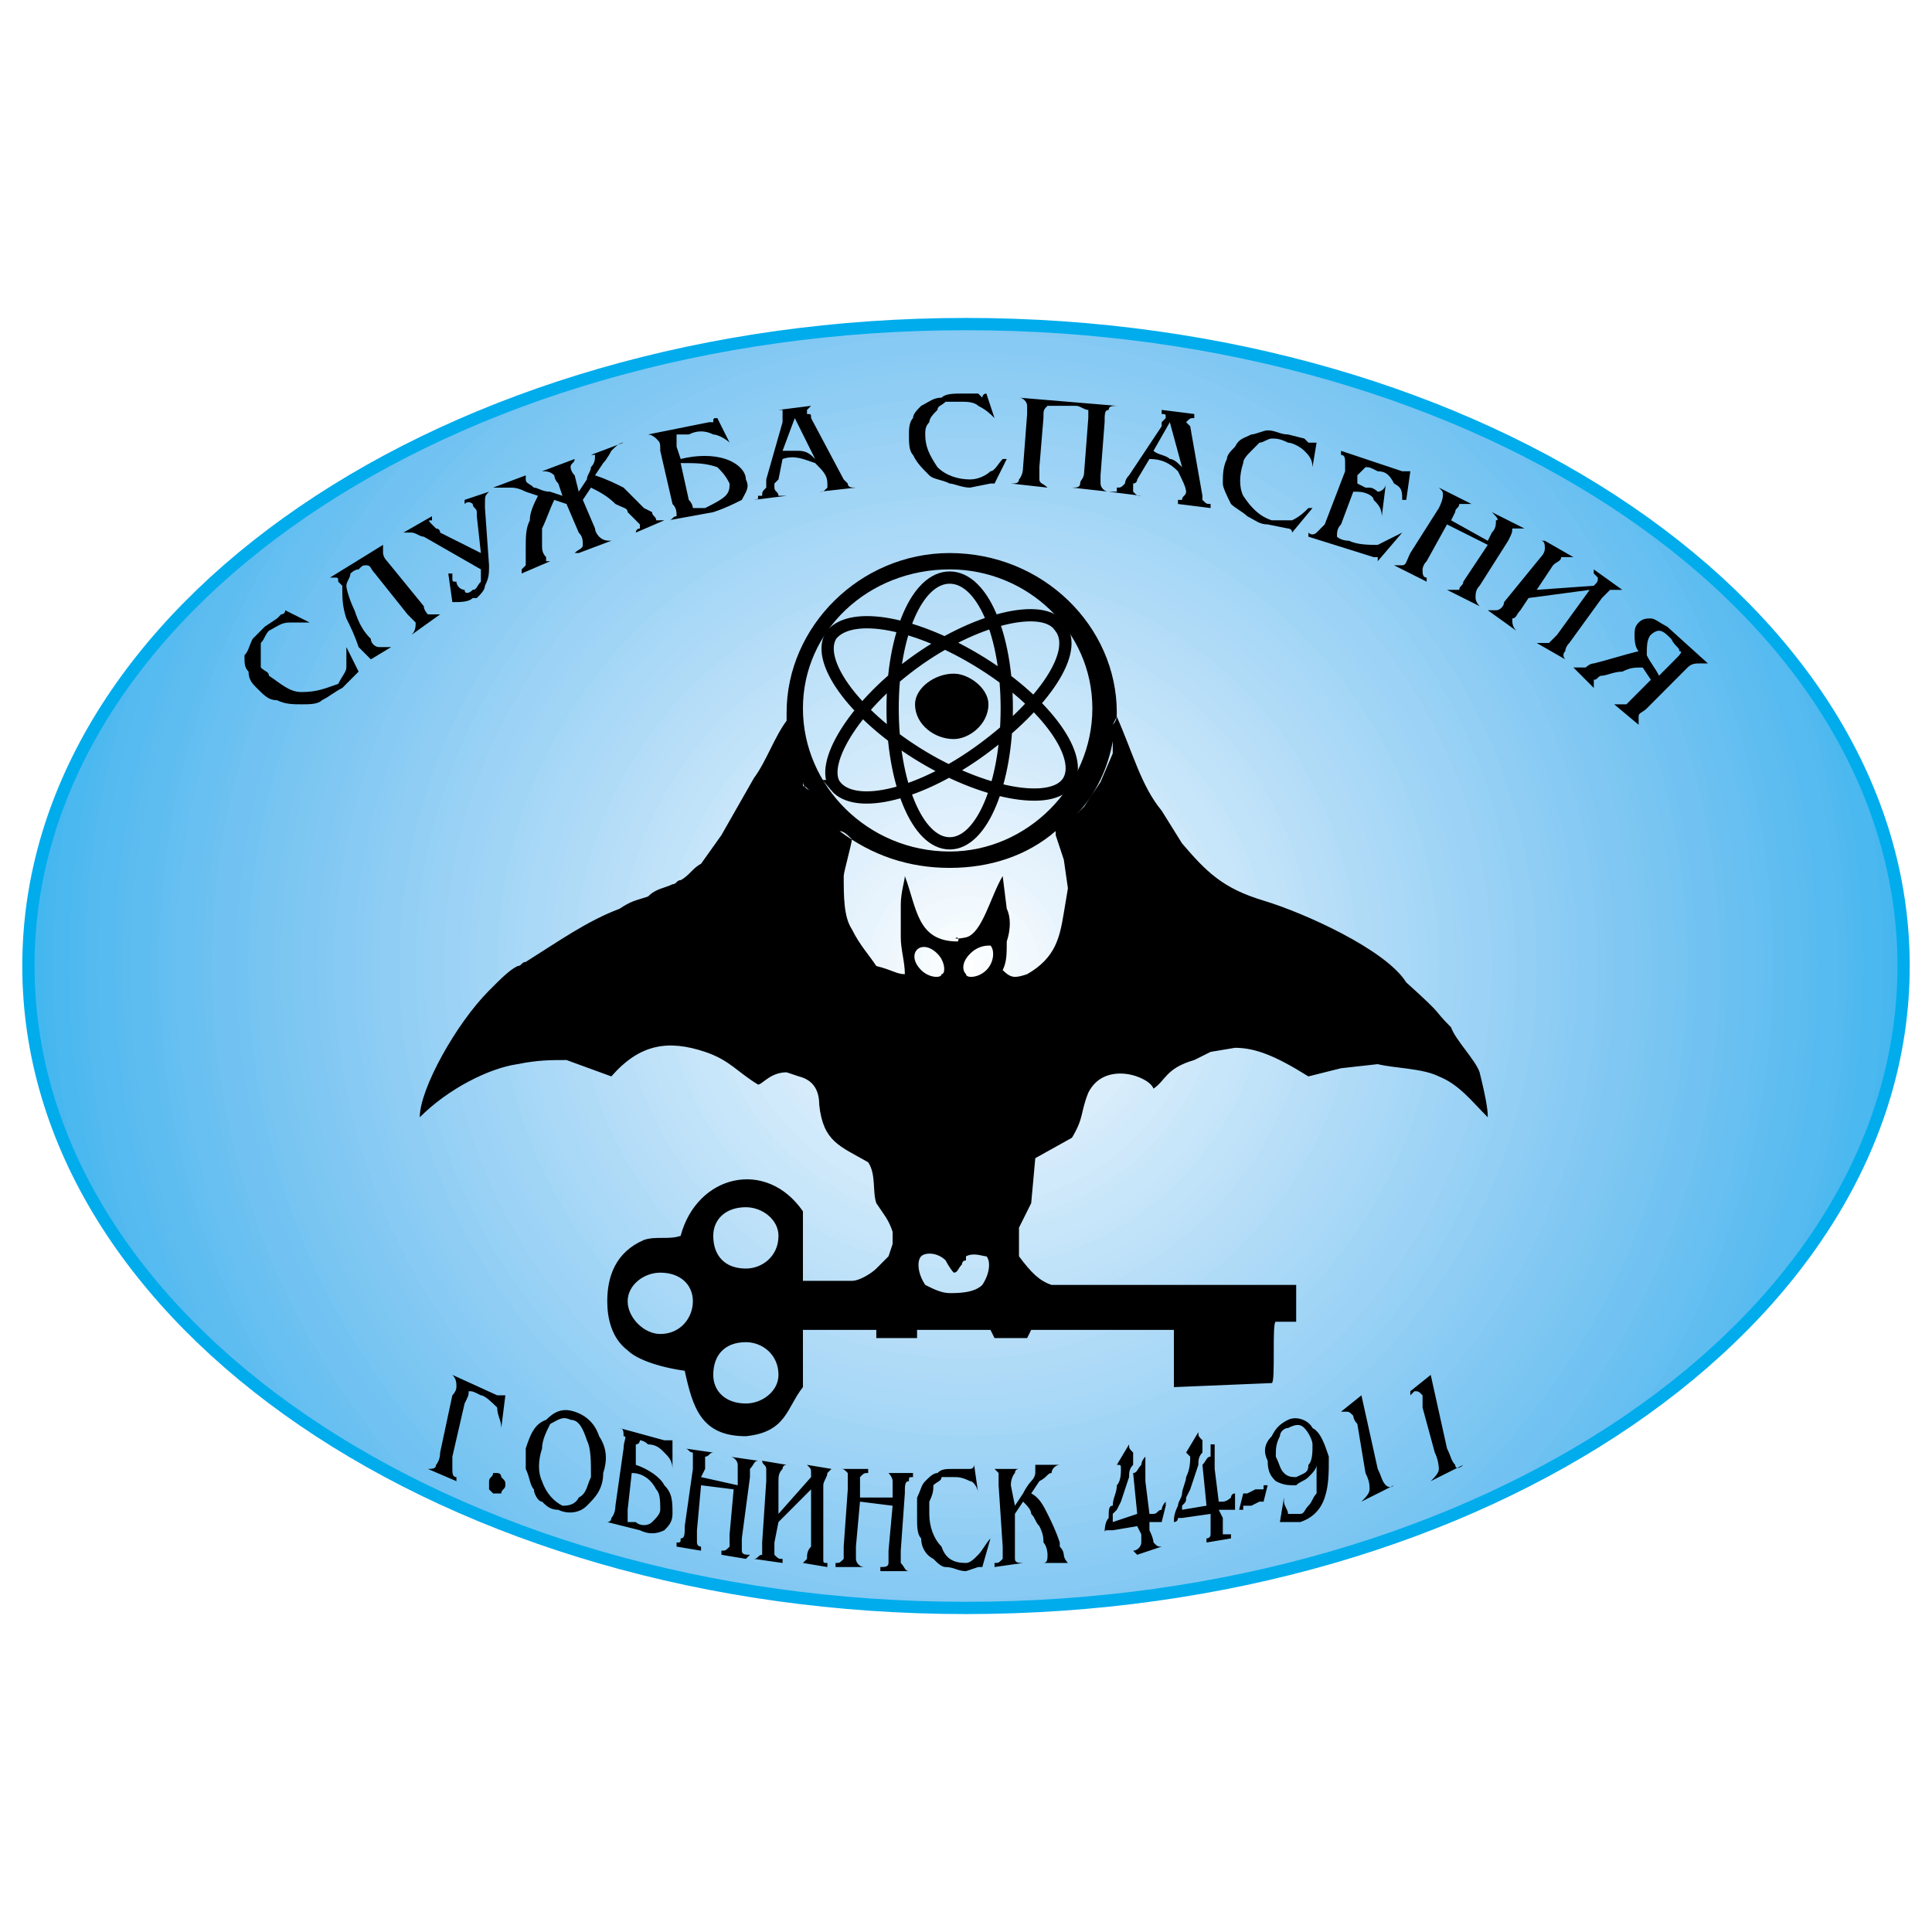 <svg xmlns="http://www.w3.org/2000/svg" width="2500" height="2500" viewBox="0 0 192.756 192.756"><path fill-rule="evenodd" clip-rule="evenodd" fill="#fff" d="M0 0h192.756v192.756H0V0z"/><path d="M96.378 32.332c51.651 0 93.544 28.555 93.544 64.046 0 35.491-41.893 64.046-93.544 64.046-51.652 0-93.543-28.555-93.543-64.046-.001-35.491 41.891-64.046 93.543-64.046zm0 64.046h93.544-93.544z" fill-rule="evenodd" clip-rule="evenodd" fill="#00acec"/><path d="M96.378 96.378h93.544c0 35.491-41.893 64.046-93.544 64.046-51.652 0-93.543-28.555-93.543-64.046 0-35.491 41.892-64.046 93.543-64.046s93.544 28.555 93.544 64.046H96.378z" fill-rule="evenodd" clip-rule="evenodd" fill="#00acec"/><path d="M96.378 96.378h93.544c0 35.491-41.893 64.046-93.544 64.046-51.652 0-93.543-28.555-93.543-64.046 0-35.491 41.892-64.046 93.543-64.046s93.544 28.555 93.544 64.046H96.378z" fill-rule="evenodd" clip-rule="evenodd" fill="#00aded"/><path d="M96.378 96.378h93.544c0 35.491-41.893 64.046-93.544 64.046-51.652 0-93.543-28.555-93.543-64.046 0-35.491 41.892-64.046 93.543-64.046s93.544 28.555 93.544 64.046H96.378z" fill-rule="evenodd" clip-rule="evenodd" fill="#00aded"/><path d="M96.378 96.378h93.544c0 35.491-41.893 64.046-93.544 64.046-51.652 0-93.543-28.555-93.543-64.046 0-35.491 41.892-64.046 93.543-64.046s93.544 28.555 93.544 64.046H96.378z" fill-rule="evenodd" clip-rule="evenodd" fill="#00aded"/><path d="M96.378 96.378h93.544c0 35.491-41.893 64.046-93.544 64.046-51.652 0-93.543-28.555-93.543-64.046 0-35.491 41.892-64.046 93.543-64.046s93.544 28.555 93.544 64.046H96.378z" fill-rule="evenodd" clip-rule="evenodd" fill="#00aeed"/><path d="M96.378 96.378h93.544c0 35.491-41.893 64.046-93.544 64.046-51.652 0-93.543-28.555-93.543-64.046 0-35.491 41.892-64.046 93.543-64.046s93.544 28.555 93.544 64.046H96.378z" fill-rule="evenodd" clip-rule="evenodd" fill="#00aeed"/><path d="M96.378 96.378h93.544c0 35.491-41.893 64.046-93.544 64.046-51.652 0-93.543-28.555-93.543-64.046 0-35.491 41.892-64.046 93.543-64.046s93.544 28.555 93.544 64.046H96.378z" fill-rule="evenodd" clip-rule="evenodd" fill="#00afed"/><path d="M96.378 96.378h93.544c0 35.491-41.893 64.046-93.544 64.046-51.652 0-93.543-28.555-93.543-64.046 0-35.491 41.892-64.046 93.543-64.046s93.544 28.555 93.544 64.046H96.378z" fill-rule="evenodd" clip-rule="evenodd" fill="#00afed"/><path d="M96.378 96.378h93.544c0 35.491-41.893 64.046-93.544 64.046-51.652 0-93.543-28.555-93.543-64.046 0-35.491 41.892-64.046 93.543-64.046s93.544 28.555 93.544 64.046H96.378z" fill-rule="evenodd" clip-rule="evenodd" fill="#00afed"/><path d="M96.378 96.378h93.544c0 35.491-41.893 64.046-93.544 64.046-51.652 0-93.543-28.555-93.543-64.046 0-35.491 41.892-64.046 93.543-64.046s93.544 28.555 93.544 64.046H96.378z" fill-rule="evenodd" clip-rule="evenodd" fill="#00b0ed"/><path d="M96.378 96.378h93.544c0 35.491-41.893 64.046-93.544 64.046-51.652 0-93.543-28.555-93.543-64.046 0-35.491 41.892-64.046 93.543-64.046s93.544 28.555 93.544 64.046H96.378z" fill-rule="evenodd" clip-rule="evenodd" fill="#16b0ed"/><path d="M96.378 96.378h93.544c0 35.491-41.893 64.046-93.544 64.046-51.652 0-93.543-28.555-93.543-64.046 0-35.491 41.892-64.046 93.543-64.046s93.544 28.555 93.544 64.046H96.378z" fill-rule="evenodd" clip-rule="evenodd" fill="#1fb1ee"/><path d="M96.378 96.378h93.544c0 35.491-41.893 64.046-93.544 64.046-51.652 0-93.543-28.555-93.543-64.046 0-35.491 41.892-64.046 93.543-64.046s93.544 28.555 93.544 64.046H96.378z" fill-rule="evenodd" clip-rule="evenodd" fill="#1fb1ee"/><path d="M96.378 96.378h93.544c0 35.491-41.893 64.046-93.544 64.046-51.652 0-93.543-28.555-93.543-64.046 0-35.491 41.892-64.046 93.543-64.046s93.544 28.555 93.544 64.046H96.378z" fill-rule="evenodd" clip-rule="evenodd" fill="#25b2ee"/><path d="M96.378 96.378h93.544c0 35.491-41.893 64.046-93.544 64.046-51.652 0-93.543-28.555-93.543-64.046 0-35.491 41.892-64.046 93.543-64.046s93.544 28.555 93.544 64.046H96.378z" fill-rule="evenodd" clip-rule="evenodd" fill="#2ab2ee"/><path d="M96.378 96.378h93.544c0 35.491-41.893 64.046-93.544 64.046-51.652 0-93.543-28.555-93.543-64.046 0-35.491 41.892-64.046 93.543-64.046s93.544 28.555 93.544 64.046H96.378z" fill-rule="evenodd" clip-rule="evenodd" fill="#2fb3ee"/><path d="M96.378 96.378h93.544c0 35.491-41.893 64.046-93.544 64.046-51.652 0-93.543-28.555-93.543-64.046 0-35.491 41.892-64.046 93.543-64.046s93.544 28.555 93.544 64.046H96.378z" fill-rule="evenodd" clip-rule="evenodd" fill="#33b3ee"/><path d="M96.378 96.378h93.544c0 35.491-41.893 64.046-93.544 64.046-51.652 0-93.543-28.555-93.543-64.046 0-35.491 41.892-64.046 93.543-64.046s93.544 28.555 93.544 64.046H96.378z" fill-rule="evenodd" clip-rule="evenodd" fill="#33b3ee"/><path d="M96.378 96.378h93.544c0 35.491-41.893 64.046-93.544 64.046-51.652 0-93.543-28.555-93.543-64.046 0-35.491 41.892-64.046 93.543-64.046s93.544 28.555 93.544 64.046H96.378z" fill-rule="evenodd" clip-rule="evenodd" fill="#37b4ee"/><path d="M96.378 96.378h93.544c0 35.491-41.893 64.046-93.544 64.046-51.652 0-93.543-28.555-93.543-64.046 0-35.491 41.892-64.046 93.543-64.046s93.544 28.555 93.544 64.046H96.378z" fill-rule="evenodd" clip-rule="evenodd" fill="#3bb5ee"/><path d="M96.378 96.378h93.544c0 35.491-41.893 64.046-93.544 64.046-51.652 0-93.543-28.555-93.543-64.046 0-35.491 41.892-64.046 93.543-64.046s93.544 28.555 93.544 64.046H96.378z" fill-rule="evenodd" clip-rule="evenodd" fill="#3eb5ee"/><path d="M96.378 96.378h93.544c0 35.491-41.893 64.046-93.544 64.046-51.652 0-93.543-28.555-93.543-64.046 0-35.491 41.892-64.046 93.543-64.046s93.544 28.555 93.544 64.046H96.378z" fill-rule="evenodd" clip-rule="evenodd" fill="#3eb5ee"/><path d="M96.378 96.378h93.544c0 35.491-41.893 64.046-93.544 64.046-51.652 0-93.543-28.555-93.543-64.046 0-35.491 41.892-64.046 93.543-64.046s93.544 28.555 93.544 64.046H96.378z" fill-rule="evenodd" clip-rule="evenodd" fill="#42b6ef"/><path d="M96.378 96.378h93.136a94.7 94.7 0 0 0-.377-8.358c-5.969-31.507-45.232-55.688-92.759-55.688-47.532 0-86.794 24.187-92.755 55.703a93.223 93.223 0 0 0-.381 8.343c0 2.813.134 5.603.381 8.353 5.963 31.514 45.223 55.693 92.755 55.693 47.524 0 86.788-24.172 92.759-55.678.246-2.758.377-5.549.377-8.368H96.378z" fill-rule="evenodd" clip-rule="evenodd" fill="#45b7ef"/><path d="M96.378 96.378h92.323c0-4.85-.375-9.612-1.098-14.263-9.455-28.575-46.715-49.783-91.226-49.783-43.439 0-79.968 20.201-90.488 47.735-.938 5.3-1.429 10.748-1.429 16.311s.49 11.021 1.429 16.317c10.518 27.535 47.047 47.729 90.488 47.729 44.509 0 81.771-21.197 91.226-49.771a93.2 93.2 0 0 0 1.098-14.274H96.378v-.001z" fill-rule="evenodd" clip-rule="evenodd" fill="#48b7ef"/><path d="M96.378 96.378h91.511c0-6.278-.633-12.402-1.838-18.32-11.494-26.501-47.297-45.726-89.673-45.726-41.515 0-76.713 18.452-88.935 44.12a92.443 92.443 0 0 0-2.168 19.926c0 6.853.756 13.524 2.171 19.94 12.224 25.664 47.42 44.105 88.932 44.105 42.374 0 78.173-19.213 89.671-45.711a91.877 91.877 0 0 0 1.84-18.335H96.378v.001z" fill-rule="evenodd" clip-rule="evenodd" fill="#4bb8ef"/><path d="M96.378 96.378h90.29a91.655 91.655 0 0 0-2.887-22.906c-13.449-24.104-47.514-41.14-87.403-41.14-39.888 0-73.943 17.036-87.393 41.137a91.512 91.512 0 0 0-2.896 22.909 91.672 91.672 0 0 0 2.898 22.921c13.451 24.1 47.505 41.125 87.392 41.125 39.888 0 73.952-17.027 87.401-41.129a91.632 91.632 0 0 0 2.889-22.917H96.378z" fill-rule="evenodd" clip-rule="evenodd" fill="#4bb8ef"/><path d="M96.378 96.378h89.476c0-8.883-1.271-17.45-3.641-25.536-14.395-22.703-47.412-38.51-85.835-38.51-38.367 0-71.339 15.762-85.768 38.412a90.083 90.083 0 0 0-3.708 25.634 90.072 90.072 0 0 0 3.71 25.644c14.429 22.648 47.399 38.402 85.766 38.402 38.423 0 71.44-15.799 85.835-38.502a90.733 90.733 0 0 0 3.641-25.544H96.378z" fill-rule="evenodd" clip-rule="evenodd" fill="#4eb9ef"/><path d="M96.378 96.378h88.663a88.554 88.554 0 0 0-4.559-28.112c-15.195-21.312-47.152-35.934-84.104-35.934-36.953 0-68.902 14.622-84.098 35.936a88.517 88.517 0 0 0-4.565 28.11 88.568 88.568 0 0 0 4.566 28.122c15.197 21.312 47.145 35.924 84.096 35.924 36.95 0 68.905-14.609 84.103-35.92a88.6 88.6 0 0 0 4.561-28.126H96.378z" fill-rule="evenodd" clip-rule="evenodd" fill="#51b9ef"/><path d="M96.378 96.378h87.849c0-10.619-1.883-20.806-5.34-30.245-15.762-20.15-46.803-33.801-82.509-33.801S29.639 45.983 13.877 66.133a87.743 87.743 0 0 0-5.348 30.245 87.806 87.806 0 0 0 5.35 30.257c15.764 20.146 46.795 33.789 82.5 33.789s66.743-13.643 82.509-33.789c3.457-9.441 5.34-19.637 5.34-30.257h-87.85z" fill-rule="evenodd" clip-rule="evenodd" fill="#54baf0"/><path d="M96.378 96.378h87.036c0-11.38-2.182-22.253-6.148-32.232-16.211-19.052-46.369-31.814-80.888-31.814-34.061 0-63.869 12.424-80.228 31.059-4.123 10.183-6.401 21.319-6.401 32.987 0 11.671 2.28 22.813 6.405 32.999 16.359 18.633 46.166 31.047 80.224 31.047 34.515 0 64.673-12.748 80.884-31.799 3.971-9.979 6.152-20.863 6.152-32.247H96.378z" fill-rule="evenodd" clip-rule="evenodd" fill="#56bbf0"/><path d="M96.378 96.378h85.815c0-12.413-2.588-24.184-7.25-34.819-16.668-17.612-45.633-29.227-78.565-29.227-32.934 0-61.89 11.615-78.559 29.229-4.663 10.633-7.257 22.406-7.257 34.817 0 12.413 2.594 24.194 7.259 34.827 16.668 17.611 45.625 29.219 78.557 29.219 32.931 0 61.896-11.605 78.563-29.217 4.664-10.635 7.252-22.414 7.252-34.829H96.378z" fill-rule="evenodd" clip-rule="evenodd" fill="#56bbf0"/><path d="M96.378 96.378h85.003c0-13.081-2.891-25.44-8.07-36.484-16.889-16.675-45.049-27.562-76.933-27.562-31.803 0-59.897 10.833-76.799 27.438-5.254 11.075-8.203 23.477-8.203 36.608 0 13.132 2.949 25.54 8.203 36.616 16.902 16.605 44.996 27.43 76.799 27.43 31.884 0 60.044-10.879 76.933-27.555 5.18-11.045 8.07-23.41 8.07-36.491H96.378z" fill-rule="evenodd" clip-rule="evenodd" fill="#59bbf0"/><path d="M96.378 96.378h84.188c0-13.796-3.324-26.833-9.217-38.355-17.062-15.614-44.295-25.69-74.972-25.69-30.674 0-57.9 10.073-74.961 25.687a84.004 84.004 0 0 0-9.228 38.359 84.011 84.011 0 0 0 9.227 38.364c17.061 15.615 44.288 25.682 74.962 25.682 30.677 0 57.911-10.068 74.972-25.684 5.893-11.521 9.217-24.566 9.217-38.362H96.378v-.001z" fill-rule="evenodd" clip-rule="evenodd" fill="#5cbcf0"/><path d="M96.378 96.378h83.376c0-14.42-3.66-27.997-10.1-39.854-17.139-14.756-43.594-24.192-73.276-24.192-29.685 0-56.139 9.439-73.277 24.198-6.437 11.856-10.099 25.43-10.099 39.848 0 14.417 3.662 28.001 10.101 39.856 17.138 14.76 43.59 24.189 73.275 24.189 29.681 0 56.14-9.428 73.276-24.182 6.441-11.857 10.1-25.443 10.1-39.864H96.378v.001z" fill-rule="evenodd" clip-rule="evenodd" fill="#5ebdf0"/><path d="M96.378 96.378h82.562c0-15.028-4-29.125-10.996-41.283-17.162-13.933-42.854-22.763-71.565-22.763-28.707 0-54.389 8.827-71.55 22.756-6.997 12.159-11.012 26.259-11.012 41.29 0 15.03 4.013 29.138 11.008 41.294 17.162 13.93 42.846 22.752 71.554 22.752 28.714 0 54.407-8.824 71.569-22.758 6.992-12.158 10.992-26.262 10.992-41.288H96.378z" fill-rule="evenodd" clip-rule="evenodd" fill="#5ebdf0"/><path d="M96.378 96.378h81.749c0-15.717-4.408-30.346-12.055-42.757-17.129-13.079-42.01-21.289-69.694-21.289-27.381 0-52.016 8.03-69.125 20.858-7.745 12.503-12.218 27.288-12.218 43.188 0 15.897 4.473 30.69 12.218 43.192 17.109 12.83 41.742 20.854 69.125 20.854 27.685 0 52.565-8.203 69.694-21.281 7.646-12.412 12.055-27.047 12.055-42.765H96.378z" fill-rule="evenodd" clip-rule="evenodd" fill="#61bdf0"/><path d="M96.378 96.378h80.528c0-16.478-4.828-31.74-13.152-44.465-17.018-12.083-40.916-19.581-67.376-19.581-26.361 0-50.171 7.442-67.176 19.443-8.429 12.752-13.353 28.065-13.353 44.603 0 16.53 5.009 31.931 13.57 44.759 16.991 11.912 40.71 19.287 66.958 19.287 26.351 0 50.157-7.434 67.161-19.424 8.455-12.801 13.367-28.152 13.367-44.622H96.378z" fill-rule="evenodd" clip-rule="evenodd" fill="#63bef1"/><path d="M96.378 96.378h79.716c0-17.101-5.393-32.967-14.559-45.987-16.846-11.185-39.828-18.059-65.157-18.059-25.33 0-48.304 6.874-65.15 18.057-9.167 13.021-14.564 28.888-14.564 45.989 0 17.101 5.396 32.972 14.561 45.993 16.847 11.186 39.823 18.053 65.154 18.053s48.315-6.869 65.159-18.055c9.164-13.02 14.557-28.893 14.557-45.991H96.378z" fill-rule="evenodd" clip-rule="evenodd" fill="#66bff1"/><path d="M96.378 96.378h78.901c0-17.669-5.797-33.995-15.584-47.177-16.66-10.48-38.898-16.869-63.317-16.869-24.417 0-46.646 6.387-63.308 16.867-9.79 13.183-15.594 29.51-15.594 47.179s5.805 34.003 15.593 47.187c16.661 10.479 38.891 16.859 63.309 16.859 24.421 0 46.657-6.383 63.319-16.863a78.91 78.91 0 0 0 15.582-47.183H96.378z" fill-rule="evenodd" clip-rule="evenodd" fill="#68bff1"/><path d="M96.378 96.378h78.089c0-18.233-6.217-35.01-16.641-48.324-16.436-9.798-37.932-15.722-61.448-15.722-23.517 0-45.004 5.926-61.442 15.723C24.51 61.37 18.29 78.146 18.29 96.378c0 18.231 6.223 35.019 16.646 48.331 16.438 9.799 37.925 15.715 61.442 15.715 23.517 0 45.011-5.914 61.448-15.713 10.424-13.312 16.641-30.102 16.641-48.333H96.378z" fill-rule="evenodd" clip-rule="evenodd" fill="#68bff1"/><path d="M96.378 96.378h77.274c0-18.8-6.658-36.025-17.74-49.439-16.176-9.13-36.922-14.607-59.534-14.607-22.406 0-42.97 5.379-59.08 14.361C26.179 60.144 19.51 77.462 19.51 96.378c0 18.915 6.667 36.237 17.785 49.688 16.111 8.984 36.676 14.357 59.083 14.357 22.614 0 43.36-5.473 59.534-14.604 11.084-13.414 17.74-30.645 17.74-49.442H96.378v.001z" fill-rule="evenodd" clip-rule="evenodd" fill="#6ac0f1"/><path d="M96.378 96.378h76.056c0-19.637-7.232-37.429-19.195-50.887-15.76-8.257-35.473-13.159-56.86-13.159-21.147 0-40.655 4.792-56.324 12.882-12.248 13.55-19.73 31.506-19.73 51.164 0 19.657 7.481 37.616 19.727 51.167 15.669 8.092 35.179 12.879 56.328 12.879 21.269 0 40.882-4.844 56.599-13.018 12.119-13.531 19.457-31.439 19.457-51.028H96.378z" fill-rule="evenodd" clip-rule="evenodd" fill="#6dc1f1"/><path d="M96.378 96.378h75.241c0-20.23-7.979-38.624-20.947-52.188-15.311-7.47-34.053-11.857-54.294-11.857-20.243 0-38.982 4.39-54.291 11.859-12.966 13.565-20.95 31.957-20.95 52.187 0 20.228 7.982 38.626 20.949 52.19 15.31 7.471 34.05 11.855 54.292 11.855 20.241 0 38.987-4.385 54.296-11.852 12.967-13.566 20.945-31.965 20.945-52.194H96.378z" fill-rule="evenodd" clip-rule="evenodd" fill="#6fc2f1"/><path d="M96.378 96.378h74.429c0-20.808-8.508-39.634-22.221-53.178-14.912-6.866-32.877-10.868-52.208-10.868-19.332 0-37.294 4.004-52.206 10.87C30.46 56.746 21.95 75.57 21.95 96.378s8.51 39.638 22.222 53.181c14.914 6.865 32.875 10.865 52.206 10.865 19.331 0 37.296-3.998 52.208-10.863 13.711-13.543 22.221-32.375 22.221-53.183H96.378z" fill-rule="evenodd" clip-rule="evenodd" fill="#71c2f2"/><path d="M96.378 96.378h73.614c0-21.394-9.061-40.647-23.545-54.13-14.477-6.279-31.654-9.916-50.069-9.916-18.416 0-35.583 3.636-50.061 9.916-14.484 13.483-23.554 32.736-23.554 54.13 0 21.394 9.07 40.657 23.554 54.138 14.478 6.279 31.645 9.908 50.061 9.908 18.415 0 35.591-3.629 50.069-9.908 14.484-13.48 23.545-32.744 23.545-54.138H96.378z" fill-rule="evenodd" clip-rule="evenodd" fill="#71c2f2"/><path d="M96.378 96.378h72.802c0-21.992-9.646-41.68-24.936-55.057-14.006-5.709-30.377-8.989-47.866-8.989-17.49 0-33.855 3.283-47.859 8.991-15.29 13.378-24.942 33.063-24.942 55.055 0 21.991 9.654 41.685 24.944 55.063 14.004 5.709 30.367 8.982 47.857 8.982 17.489 0 33.86-3.273 47.864-8.98 15.289-13.377 24.938-33.074 24.938-55.065H96.378z" fill-rule="evenodd" clip-rule="evenodd" fill="#73c3f2"/><path d="M96.378 96.378h71.987c0-22.79-10.656-43.137-27.309-56.301-13.275-4.94-28.5-7.745-44.679-7.745-16.092 0-31.233 2.775-44.459 7.666-16.508 13.203-27.121 33.643-27.121 56.38 0 22.911 10.776 43.366 27.506 56.522 13.135 4.803 28.137 7.523 44.075 7.523 16.183 0 31.407-2.801 44.685-7.74 16.65-13.164 27.303-33.52 27.303-56.306H96.378v.001z" fill-rule="evenodd" clip-rule="evenodd" fill="#76c4f2"/><path d="M96.378 96.378h70.769c0-23.572-11.492-44.473-29.158-57.387-12.533-4.259-26.662-6.659-41.61-6.659-14.947 0-29.07 2.4-41.604 6.659-17.666 12.914-29.164 33.817-29.164 57.387 0 23.569 11.498 44.479 29.159 57.394 12.535 4.262 26.659 6.652 41.608 6.652 14.95 0 29.081-2.393 41.616-6.652 17.662-12.914 29.152-33.824 29.152-57.394H96.378z" fill-rule="evenodd" clip-rule="evenodd" fill="#78c5f2"/><path d="M96.378 96.378h69.954c0-24.254-12.268-45.629-30.916-58.23-11.881-3.731-25.105-5.816-39.038-5.816-13.935 0-27.154 2.084-39.036 5.817-18.648 12.603-30.918 33.976-30.918 58.229 0 24.255 12.27 45.634 30.921 58.237 11.883 3.73 25.099 5.809 39.033 5.809 13.931 0 27.153-2.076 39.034-5.807 18.652-12.604 30.92-33.982 30.92-58.239H96.378z" fill-rule="evenodd" clip-rule="evenodd" fill="#78c5f2"/><path d="M96.378 96.378h69.142c0-24.997-13.133-46.863-32.867-59.065-11.154-3.208-23.414-4.98-36.274-4.98-12.858 0-25.11 1.771-36.263 4.977-19.738 12.2-32.879 34.07-32.879 59.068 0 24.989 13.131 46.86 32.855 59.063 11.159 3.211 23.418 4.982 36.285 4.982 12.87 0 25.136-1.773 36.296-4.984 19.723-12.203 32.846-34.074 32.846-59.062H96.378v.001z" fill-rule="evenodd" clip-rule="evenodd" fill="#7ac5f2"/><path d="M96.378 96.378h68.327c0-25.78-14.084-48.161-34.98-59.862-10.357-2.7-21.602-4.184-33.347-4.184-11.747 0-22.981 1.486-33.34 4.184-20.896 11.703-34.987 34.082-34.987 59.862a68.451 68.451 0 0 0 34.975 59.866c10.362 2.701 21.601 4.18 33.352 4.18 11.751 0 22.995-1.479 33.356-4.18 20.891-11.703 34.971-34.092 34.971-59.866H96.378z" fill-rule="evenodd" clip-rule="evenodd" fill="#7cc6f2"/><path d="M96.378 96.378h67.515c0-26.471-15.303-49.612-37.652-60.72-9.377-2.155-19.422-3.326-29.862-3.326-10.272 0-20.148 1.136-29.395 3.223-22.31 11.067-37.712 34.271-37.712 60.823 0 26.548 15.397 49.757 37.702 60.825 9.249 2.092 19.13 3.221 29.405 3.221 10.442 0 20.493-1.166 29.87-3.322 22.344-11.105 37.645-34.256 37.645-60.724H96.378z" fill-rule="evenodd" clip-rule="evenodd" fill="#7ec7f3"/><path d="M96.378 96.378h66.7c0-28.064-17.582-52.073-42.217-61.83a135.08 135.08 0 0 0-24.483-2.216c-8.434 0-16.601.771-24.374 2.199-24.547 9.745-41.92 33.766-41.92 61.847 0 28.083 17.376 52.112 41.928 61.856 7.771 1.428 15.934 2.189 24.366 2.189 8.468 0 16.673-.768 24.476-2.207 24.637-9.754 42.225-33.771 42.225-61.839H96.378v.001z" fill-rule="evenodd" clip-rule="evenodd" fill="#80c8f3"/><path d="M96.378 96.378h65.481c0-29.347-19.133-54.156-45.584-62.592a136.289 136.289 0 0 0-19.897-1.454c-6.828 0-13.478.506-19.89 1.454-26.452 8.437-45.59 33.245-45.59 62.592 0 29.345 19.136 54.161 45.586 62.597 6.413.947 13.064 1.449 19.894 1.449s13.487-.502 19.899-1.449c26.451-8.436 45.582-33.252 45.582-62.597H96.378z" fill-rule="evenodd" clip-rule="evenodd" fill="#80c8f3"/><path d="M96.378 96.378h64.667c0-31.051-21.604-56.909-50.6-63.327a137.516 137.516 0 0 0-14.067-.719c-4.781 0-9.476.249-14.065.721-28.995 6.419-50.602 32.275-50.602 63.325 0 31.054 21.611 56.919 50.611 63.333 4.585.473 9.277.713 14.055.713 4.776 0 9.474-.24 14.058-.713 29.002-6.414 50.609-32.279 50.609-63.333H96.378z" fill-rule="evenodd" clip-rule="evenodd" fill="#82c8f3"/><path d="M96.378 96.378h63.854c0-35.491-28.471-64.046-63.854-64.046S32.524 60.887 32.524 96.378c0 35.491 28.47 64.046 63.854 64.046s63.854-28.555 63.854-64.046H96.378z" fill-rule="evenodd" clip-rule="evenodd" fill="#84c9f3"/><path d="M96.378 96.378h63.04c0-34.674-28.062-63.23-63.04-63.23-34.57 0-63.04 28.556-63.04 63.23 0 34.675 28.47 63.229 63.04 63.229 34.978 0 63.04-28.555 63.04-63.229h-63.04z" fill-rule="evenodd" clip-rule="evenodd" fill="#87caf3"/><path d="M96.378 96.378h62.228c0-34.267-28.064-62.414-62.228-62.414s-61.82 28.147-61.82 62.414 27.656 62.415 61.82 62.415c34.163 0 62.228-28.148 62.228-62.415H96.378z" fill-rule="evenodd" clip-rule="evenodd" fill="#87caf3"/><path d="M96.378 96.378h61.007c0-33.858-27.25-61.19-61.007-61.19S35.372 62.52 35.372 96.378s27.25 61.19 61.006 61.19 61.007-27.332 61.007-61.19H96.378z" fill-rule="evenodd" clip-rule="evenodd" fill="#89cbf4"/><path d="M96.378 96.378h60.192c0-33.451-26.842-60.375-60.192-60.375S36.185 62.927 36.185 96.378c0 33.45 26.843 60.374 60.193 60.374 33.351 0 60.192-26.924 60.192-60.374H96.378z" fill-rule="evenodd" clip-rule="evenodd" fill="#8bccf4"/><path d="M96.378 96.378h59.38c0-33.042-26.436-59.559-59.38-59.559-32.943 0-59.379 26.516-59.379 59.559 0 33.042 26.436 59.56 59.379 59.56 32.944 0 59.38-26.518 59.38-59.56h-59.38z" fill-rule="evenodd" clip-rule="evenodd" fill="#8dcdf4"/><path d="M96.378 96.378h58.567c0-32.227-26.031-58.743-58.567-58.743-32.13 0-58.566 26.516-58.566 58.743 0 32.228 26.436 58.743 58.566 58.743 32.536 0 58.567-26.516 58.567-58.743H96.378z" fill-rule="evenodd" clip-rule="evenodd" fill="#8fcdf4"/><path d="M96.378 96.378h57.753c0-31.819-26.029-57.927-57.753-57.927-31.723 0-57.752 26.108-57.752 57.927s26.029 57.927 57.752 57.927c31.724 0 57.753-26.107 57.753-57.927H96.378z" fill-rule="evenodd" clip-rule="evenodd" fill="#8fcdf4"/><path d="M96.378 96.378h56.94c0-31.411-25.623-56.703-56.94-56.703-31.316 0-56.533 25.292-56.533 56.703s25.216 56.702 56.533 56.702 56.94-25.291 56.94-56.702h-56.94z" fill-rule="evenodd" clip-rule="evenodd" fill="#93cff5"/><path d="M96.378 96.378h55.72c0-31.003-24.811-55.887-55.72-55.887-30.91 0-55.719 24.884-55.719 55.887s24.81 55.888 55.719 55.888c30.909 0 55.72-24.885 55.72-55.888h-55.72z" fill-rule="evenodd" clip-rule="evenodd" fill="#93cff5"/><path d="M96.378 96.378h54.905c0-30.595-24.402-55.071-54.905-55.071-30.096 0-54.906 24.476-54.906 55.071s24.81 55.071 54.906 55.071c30.503 0 54.905-24.477 54.905-55.071H96.378z" fill-rule="evenodd" clip-rule="evenodd" fill="#95d0f5"/><path d="M96.378 96.378h54.093c0-29.779-23.996-54.255-54.093-54.255-29.69 0-54.092 24.476-54.092 54.255 0 29.78 24.402 54.255 54.092 54.255 30.097 0 54.093-24.475 54.093-54.255H96.378z" fill-rule="evenodd" clip-rule="evenodd" fill="#97d1f5"/><path d="M96.378 96.378h53.28c0-29.372-23.998-53.439-53.28-53.439-29.283 0-53.279 24.068-53.279 53.439 0 29.372 23.996 53.44 53.279 53.44 29.282 0 53.28-24.068 53.28-53.44h-53.28z" fill-rule="evenodd" clip-rule="evenodd" fill="#99d1f5"/><path d="M96.378 96.378h52.466c0-28.963-23.59-52.624-52.466-52.624s-52.059 23.66-52.059 52.624c0 28.964 23.182 52.624 52.059 52.624 28.876 0 52.466-23.66 52.466-52.624H96.378z" fill-rule="evenodd" clip-rule="evenodd" fill="#9bd2f5"/><path d="M96.378 96.378h51.245c0-28.555-22.775-51.4-51.245-51.4s-51.246 22.845-51.246 51.4c0 28.556 22.776 51.399 51.246 51.399s51.245-22.844 51.245-51.399H96.378z" fill-rule="evenodd" clip-rule="evenodd" fill="#9bd2f5"/><path d="M96.378 96.378h50.433c0-28.147-22.369-50.584-50.433-50.584-27.656 0-50.432 22.437-50.432 50.584s22.776 50.585 50.432 50.585c28.063 0 50.433-22.438 50.433-50.585H96.378z" fill-rule="evenodd" clip-rule="evenodd" fill="#9dd3f6"/><path d="M96.378 96.378h49.618c0-27.332-22.369-49.768-49.618-49.768-27.25 0-49.619 22.437-49.619 49.768s22.369 49.769 49.619 49.769c27.249 0 49.618-22.438 49.618-49.769H96.378z" fill-rule="evenodd" clip-rule="evenodd" fill="#9fd4f6"/><path d="M96.378 96.378h48.806c0-26.923-21.963-48.952-48.806-48.952S47.573 69.455 47.573 96.378s21.962 48.952 48.805 48.952 48.806-22.029 48.806-48.952H96.378z" fill-rule="evenodd" clip-rule="evenodd" fill="#a1d5f6"/><path d="M96.378 96.378h47.991c0-26.516-21.555-48.136-47.991-48.136S48.386 69.863 48.386 96.378c0 26.517 21.556 48.136 47.992 48.136 26.437 0 47.991-21.619 47.991-48.136H96.378z" fill-rule="evenodd" clip-rule="evenodd" fill="#a1d5f6"/><path d="M96.378 96.378h47.179c0-26.108-21.148-46.913-47.179-46.913-26.029 0-46.771 20.805-46.771 46.913 0 26.108 20.742 46.913 46.771 46.913 26.03 0 47.179-20.805 47.179-46.913H96.378z" fill-rule="evenodd" clip-rule="evenodd" fill="#a4d6f6"/><path d="M96.378 96.378h45.958c0-25.7-20.336-46.097-45.958-46.097-25.216 0-45.958 20.397-45.958 46.097 0 25.7 20.742 46.097 45.958 46.097 25.622 0 45.958-20.396 45.958-46.097H96.378z" fill-rule="evenodd" clip-rule="evenodd" fill="#a6d7f6"/><path d="M96.378 96.378h45.146c0-24.884-20.336-45.281-45.146-45.281-24.809 0-45.145 20.396-45.145 45.281 0 24.884 20.336 45.28 45.145 45.28 24.81 0 45.146-20.396 45.146-45.28H96.378z" fill-rule="evenodd" clip-rule="evenodd" fill="#a8d8f7"/><path d="M96.378 96.378h44.331c0-24.476-19.928-44.465-44.331-44.465-24.403 0-44.332 19.989-44.332 44.465 0 24.476 19.929 44.466 44.332 44.466 24.403 0 44.331-19.99 44.331-44.466H96.378z" fill-rule="evenodd" clip-rule="evenodd" fill="#aad8f7"/><path d="M96.378 96.378h43.519c0-24.068-19.523-43.649-43.519-43.649S52.86 72.31 52.86 96.378c0 24.067 19.522 43.649 43.518 43.649 23.995 0 43.519-19.582 43.519-43.649H96.378z" fill-rule="evenodd" clip-rule="evenodd" fill="#aad8f7"/><path d="M96.378 96.378h42.704c0-23.661-19.115-42.833-42.704-42.833S54.081 72.717 54.081 96.378c0 23.661 18.708 42.833 42.297 42.833s42.704-19.172 42.704-42.833H96.378z" fill-rule="evenodd" clip-rule="evenodd" fill="#acd9f7"/><path d="M96.378 96.378h41.892c0-23.252-18.709-41.609-41.892-41.609-22.776 0-41.484 18.357-41.484 41.609 0 23.253 18.708 41.61 41.484 41.61 23.183 0 41.892-18.357 41.892-41.61H96.378z" fill-rule="evenodd" clip-rule="evenodd" fill="#aedaf7"/><path d="M96.378 96.378h40.671c0-22.436-18.301-40.793-40.671-40.793-22.369 0-40.671 18.357-40.671 40.793 0 22.437 18.302 40.794 40.671 40.794 22.37 0 40.671-18.357 40.671-40.794H96.378z" fill-rule="evenodd" clip-rule="evenodd" fill="#b0dbf7"/><path d="M96.378 96.378h39.858c0-22.028-17.896-39.978-39.858-39.978-21.962 0-39.858 17.95-39.858 39.978s17.896 39.978 39.858 39.978c21.962 0 39.858-17.949 39.858-39.978H96.378z" fill-rule="evenodd" clip-rule="evenodd" fill="#b0dbf7"/><path d="M96.378 96.378h39.044c0-21.621-17.488-39.162-39.044-39.162-21.555 0-39.044 17.541-39.044 39.162 0 21.62 17.489 39.161 39.044 39.161 21.556 0 39.044-17.541 39.044-39.161H96.378z" fill-rule="evenodd" clip-rule="evenodd" fill="#b2dcf8"/><path d="M96.378 96.378h38.231c0-21.212-17.082-38.346-38.231-38.346S58.147 75.165 58.147 96.378c0 21.212 17.082 38.347 38.231 38.347s38.231-17.135 38.231-38.347H96.378z" fill-rule="evenodd" clip-rule="evenodd" fill="#b5ddf8"/><path d="M96.378 96.378h37.417c0-20.805-16.674-37.53-37.417-37.53-20.335 0-37.01 16.725-37.01 37.53 0 20.806 16.675 37.122 37.01 37.122 20.743 0 37.417-16.316 37.417-37.122H96.378z" fill-rule="evenodd" clip-rule="evenodd" fill="#b7def8"/><path d="M96.378 96.378h36.198c0-19.989-16.27-36.306-36.198-36.306S60.181 76.389 60.181 96.378c0 19.989 16.269 36.306 36.197 36.306s36.198-16.316 36.198-36.306H96.378z" fill-rule="evenodd" clip-rule="evenodd" fill="#b9dff8"/><path d="M96.378 96.378h35.384c0-19.581-15.861-35.491-35.384-35.491-19.522 0-35.384 15.91-35.384 35.491s15.862 35.491 35.384 35.491 35.384-15.91 35.384-35.491H96.378z" fill-rule="evenodd" clip-rule="evenodd" fill="#b9dff8"/><path d="M96.378 96.378h34.571c0-19.173-15.455-34.674-34.571-34.674-19.115 0-34.57 15.501-34.57 34.674s15.455 34.675 34.57 34.675c19.116 0 34.571-15.502 34.571-34.675H96.378z" fill-rule="evenodd" clip-rule="evenodd" fill="#bbe0f8"/><path d="M96.378 96.378h33.757c0-18.765-15.049-33.858-33.757-33.858S62.621 77.613 62.621 96.378c0 18.765 15.048 33.858 33.757 33.858 18.708 0 33.757-15.094 33.757-33.858H96.378z" fill-rule="evenodd" clip-rule="evenodd" fill="#bde1f9"/><path d="M96.378 96.378h32.944c0-18.357-14.643-33.042-32.944-33.042-17.895 0-32.943 14.686-32.943 33.042s15.048 33.042 32.943 33.042c18.302 0 32.944-14.686 32.944-33.042H96.378z" fill-rule="evenodd" clip-rule="evenodd" fill="#bfe2f9"/><path d="M96.378 96.378h32.13c0-17.541-14.641-31.819-32.13-31.819-17.489 0-31.723 14.278-31.723 31.819 0 17.542 14.234 31.819 31.723 31.819 17.489 0 32.13-14.277 32.13-31.819h-32.13z" fill-rule="evenodd" clip-rule="evenodd" fill="#c1e3f9"/><path d="M96.378 96.378h30.909c0-17.133-13.828-31.003-30.909-31.003-17.082 0-30.91 13.87-30.91 31.003 0 17.134 13.828 31.003 30.91 31.003 17.081 0 30.909-13.869 30.909-31.003H96.378z" fill-rule="evenodd" clip-rule="evenodd" fill="#c1e3f9"/><path d="M96.378 96.378h30.097c0-16.725-13.422-30.187-30.097-30.187S66.282 79.653 66.282 96.378c0 16.726 13.421 30.187 30.096 30.187s30.097-13.461 30.097-30.187H96.378z" fill-rule="evenodd" clip-rule="evenodd" fill="#c4e4f9"/><path d="M96.378 96.378h29.282c0-16.317-13.014-29.372-29.282-29.372S67.095 80.06 67.095 96.378 80.11 125.75 96.378 125.75c16.269 0 29.282-13.055 29.282-29.372H96.378z" fill-rule="evenodd" clip-rule="evenodd" fill="#c6e5fa"/><path d="M96.378 96.378h28.47c0-15.91-12.607-28.555-28.47-28.555-15.455 0-28.47 12.646-28.47 28.555 0 15.501 13.015 28.556 28.47 28.556 15.862 0 28.47-13.055 28.47-28.556h-28.47z" fill-rule="evenodd" clip-rule="evenodd" fill="#c8e6fa"/><path d="M96.378 96.378h27.657c0-15.093-12.609-27.74-27.657-27.74s-27.25 12.646-27.25 27.74c0 15.093 12.201 27.739 27.25 27.739 15.048 0 27.657-12.646 27.657-27.739H96.378z" fill-rule="evenodd" clip-rule="evenodd" fill="#c8e6fa"/><path d="M96.378 96.378h26.437c0-14.686-11.795-26.516-26.437-26.516-14.641 0-26.436 11.83-26.436 26.516 0 14.687 11.795 26.517 26.436 26.517 14.642 0 26.437-11.83 26.437-26.517H96.378z" fill-rule="evenodd" clip-rule="evenodd" fill="#cae7fa"/><path d="M96.378 96.378H122c0-14.278-11.387-25.7-25.622-25.7S70.755 82.1 70.755 96.378c0 14.278 11.388 25.7 25.623 25.7 14.235 0 25.622-11.422 25.622-25.7H96.378z" fill-rule="evenodd" clip-rule="evenodd" fill="#cce8fa"/><path d="M96.378 96.378h24.81c0-13.87-10.98-24.884-24.81-24.884-13.828 0-24.809 11.015-24.809 24.884 0 13.87 10.981 24.884 24.809 24.884 13.829 0 24.81-11.014 24.81-24.884h-24.81z" fill-rule="evenodd" clip-rule="evenodd" fill="#cee8fa"/><path d="M96.378 96.378h23.995c0-13.462-10.574-24.068-23.995-24.068-13.015 0-23.996 10.606-23.996 24.068 0 13.054 10.981 24.067 23.996 24.067 13.421 0 23.995-11.014 23.995-24.067H96.378z" fill-rule="evenodd" clip-rule="evenodd" fill="#d0e9fb"/><path d="M96.378 96.378h23.183c0-12.646-10.574-23.252-23.183-23.252-12.608 0-23.183 10.606-23.183 23.252 0 12.646 10.575 23.253 23.183 23.253s23.183-10.607 23.183-23.253H96.378z" fill-rule="evenodd" clip-rule="evenodd" fill="#d0e9fb"/><path d="M96.378 96.378h22.37c0-12.238-10.168-22.028-22.37-22.028-12.201 0-21.962 9.79-21.962 22.028 0 12.237 9.761 22.028 21.962 22.028 12.202 0 22.37-9.791 22.37-22.028h-22.37z" fill-rule="evenodd" clip-rule="evenodd" fill="#d3eafb"/><path d="M96.378 96.378h21.149c0-11.83-9.355-21.212-21.149-21.212s-21.149 9.382-21.149 21.212c0 11.831 9.354 21.212 21.149 21.212 11.794 0 21.149-9.381 21.149-21.212H96.378z" fill-rule="evenodd" clip-rule="evenodd" fill="#d5ebfb"/><path d="M96.378 96.378h20.335c0-11.422-8.947-20.397-20.335-20.397s-20.335 8.975-20.335 20.397c0 11.423 8.948 20.397 20.335 20.397s20.335-8.975 20.335-20.397H96.378z" fill-rule="evenodd" clip-rule="evenodd" fill="#d7ecfb"/><path d="M96.378 96.378H115.9c0-10.606-8.541-19.581-19.522-19.581-10.574 0-19.522 8.975-19.522 19.581s8.948 19.581 19.522 19.581c10.981 0 19.522-8.975 19.522-19.581H96.378z" fill-rule="evenodd" clip-rule="evenodd" fill="#d9edfb"/><path d="M96.378 96.378h18.708c0-10.198-8.539-18.765-18.708-18.765-10.167 0-18.708 8.567-18.708 18.765s8.541 18.765 18.708 18.765c10.169 0 18.708-8.566 18.708-18.765H96.378z" fill-rule="evenodd" clip-rule="evenodd" fill="#d9edfb"/><path d="M96.378 96.378h17.896c0-9.791-8.135-17.949-17.896-17.949-9.761 0-17.489 8.159-17.489 17.949 0 9.79 7.728 17.95 17.489 17.95 9.761 0 17.896-8.16 17.896-17.95H96.378z" fill-rule="evenodd" clip-rule="evenodd" fill="#dbeefc"/><path d="M96.378 96.378h17.081c0-9.382-7.727-16.725-17.081-16.725s-16.675 7.343-16.675 16.725c0 9.382 7.321 16.726 16.675 16.726 9.354 0 17.081-7.344 17.081-16.726H96.378z" fill-rule="evenodd" clip-rule="evenodd" fill="#ddeffc"/><path d="M96.378 96.378h15.862c0-8.975-6.914-15.91-15.862-15.91s-15.862 6.935-15.862 15.91c0 8.976 6.914 15.909 15.862 15.909s15.862-6.934 15.862-15.909H96.378z" fill-rule="evenodd" clip-rule="evenodd" fill="#e0f0fc"/><path d="M96.378 96.378h15.048c0-8.159-6.508-15.093-15.048-15.093-8.134 0-15.048 6.935-15.048 15.093 0 8.159 6.914 15.093 15.048 15.093 8.54 0 15.048-6.934 15.048-15.093H96.378z" fill-rule="evenodd" clip-rule="evenodd" fill="#e0f0fc"/><path d="M96.378 96.378h14.235c0-7.75-6.508-14.278-14.235-14.278s-14.235 6.527-14.235 14.278 6.507 14.278 14.235 14.278 14.235-6.527 14.235-14.278H96.378z" fill-rule="evenodd" clip-rule="evenodd" fill="#e2f1fc"/><path d="M96.378 96.378h13.421c0-7.343-6.1-13.462-13.421-13.462s-13.421 6.119-13.421 13.462 6.101 13.462 13.421 13.462c7.321 0 13.421-6.119 13.421-13.462H96.378z" fill-rule="evenodd" clip-rule="evenodd" fill="#e4f2fc"/><path d="M96.378 96.378h12.608c0-6.935-5.693-12.646-12.608-12.646-6.914 0-12.201 5.711-12.201 12.646 0 6.935 5.288 12.237 12.201 12.237 6.915 0 12.608-5.303 12.608-12.237H96.378z" fill-rule="evenodd" clip-rule="evenodd" fill="#e6f3fd"/><path d="M96.378 96.378h11.388c0-6.527-4.881-11.422-11.388-11.422S84.99 89.852 84.99 96.378c0 6.526 4.88 11.423 11.388 11.423 6.507 0 11.388-4.896 11.388-11.423H96.378z" fill-rule="evenodd" clip-rule="evenodd" fill="#e8f4fd"/><path d="M96.378 96.378h10.575c0-5.711-4.475-10.606-10.575-10.606-5.694 0-10.574 4.895-10.574 10.606 0 5.712 4.88 10.606 10.574 10.606 6.101 0 10.575-4.895 10.575-10.606H96.378z" fill-rule="evenodd" clip-rule="evenodd" fill="#e8f4fd"/><path d="M96.378 96.378h9.761c0-5.303-4.473-9.791-9.761-9.791-5.287 0-9.761 4.487-9.761 9.791s4.474 9.79 9.761 9.79c5.288 0 9.761-4.486 9.761-9.79h-9.761z" fill-rule="evenodd" clip-rule="evenodd" fill="#ebf5fd"/><path d="M96.378 96.378h8.948c0-4.895-4.068-8.975-8.948-8.975-4.88 0-8.948 4.08-8.948 8.975 0 4.896 4.067 8.976 8.948 8.976 4.88 0 8.948-4.08 8.948-8.976h-8.948z" fill-rule="evenodd" clip-rule="evenodd" fill="#edf6fd"/><path d="M96.378 96.378h8.134c0-4.487-3.66-8.159-8.134-8.159s-7.728 3.671-7.728 8.159 3.253 8.159 7.728 8.159c4.474 0 8.134-3.672 8.134-8.159h-8.134z" fill-rule="evenodd" clip-rule="evenodd" fill="#eff7fd"/><path d="M96.378 96.378h7.321c0-4.08-3.254-6.935-7.321-6.935s-6.914 2.855-6.914 6.935c0 4.079 2.847 6.935 6.914 6.935s7.321-2.855 7.321-6.935h-7.321z" fill-rule="evenodd" clip-rule="evenodd" fill="#f1f9fe"/><path d="M96.378 96.378h6.101c0-3.263-2.439-6.119-6.101-6.119-3.253 0-6.101 2.855-6.101 6.119 0 3.263 2.847 6.118 6.101 6.118 3.661 0 6.101-2.855 6.101-6.118h-6.101z" fill-rule="evenodd" clip-rule="evenodd" fill="#f1f9fe"/><path d="M96.378 96.378h5.288c0-2.855-2.441-5.303-5.288-5.303s-5.287 2.448-5.287 5.303c0 2.856 2.44 5.304 5.287 5.304s5.288-2.447 5.288-5.304h-5.288z" fill-rule="evenodd" clip-rule="evenodd" fill="#f3fafe"/><path d="M96.378 96.378h4.474c0-2.448-2.033-4.487-4.474-4.487-2.44 0-4.474 2.04-4.474 4.487 0 2.448 2.034 4.487 4.474 4.487 2.44 0 4.474-2.039 4.474-4.487h-4.474z" fill-rule="evenodd" clip-rule="evenodd" fill="#f6fbfe"/><path d="M96.378 96.378h3.661a3.65 3.65 0 0 0-3.661-3.671 3.65 3.65 0 0 0-3.66 3.671 3.65 3.65 0 0 0 3.66 3.671 3.65 3.65 0 0 0 3.661-3.671h-3.661z" fill-rule="evenodd" clip-rule="evenodd" fill="#f8fcfe"/><path d="M96.378 96.378h2.847c0-1.632-1.219-2.855-2.847-2.855-1.22 0-2.44 1.224-2.44 2.855s1.22 2.856 2.44 2.856c1.628 0 2.847-1.225 2.847-2.856h-2.847z" fill-rule="evenodd" clip-rule="evenodd" fill="#f8fcfe"/><path d="M96.378 96.378h1.628c0-.816-.408-1.632-1.628-1.632-.813 0-1.626.816-1.626 1.632 0 .815.813 1.632 1.626 1.632 1.22 0 1.628-.816 1.628-1.632h-1.628z" fill-rule="evenodd" clip-rule="evenodd" fill="#fbfdff"/><path d="M96.378 96.378h.813c0-.408-.407-.816-.813-.816s-.813.408-.813.816c0 .407.407.815.813.815s.813-.408.813-.815h-.813z" fill-rule="evenodd" clip-rule="evenodd" fill="#fff"/><path d="M96.378 32.332c51.651 0 93.544 28.555 93.544 64.046 0 35.491-41.893 64.046-93.544 64.046-51.652 0-93.543-28.555-93.543-64.046-.001-35.491 41.891-64.046 93.543-64.046z" fill="none" stroke="#00acec" stroke-width="1.224" stroke-miterlimit="2.613"/><path d="M41.879 111.471c2.847-2.855 6.914-4.895 9.761-5.303 2.033-.408 3.253-.408 4.88-.408l4.474 1.633c2.847-3.264 5.694-3.672 9.354-2.447 2.44.814 3.253 2.039 5.287 3.264.407 0 1.22-1.225 2.847-1.225l1.22.408c1.627.408 2.034 1.631 2.034 2.855.406 3.672 2.033 4.08 4.88 5.711.813 1.225.407 2.855.813 4.08.813 1.223 1.22 1.631 1.627 2.855v1.223l-.407 1.225-1.22 1.223c-.406.408-1.626 1.225-2.44 1.225h-4.88v-6.936c-3.661-5.303-10.575-3.67-12.202 2.447-1.22.408-2.44 0-3.661.408-2.847 1.225-3.66 3.672-3.66 6.119 0 1.633.407 3.672 2.034 4.896.813.814 2.847 1.631 5.694 2.039.813 3.672 1.627 6.527 6.101 6.527 4.067-.408 4.067-2.855 5.694-4.896v-5.711h7.32v.816h4.067v-.816h7.321l.406.816h3.254l.406-.816h14.236v5.711l9.76-.406c.406 0 0-6.119.406-6.119h2.035v-3.672h-24.404c-1.219-.408-2.033-1.225-3.252-2.855v-2.856l1.219-2.447.408-4.488 3.66-2.039c1.219-2.041.812-2.447 1.627-4.488 1.627-3.264 6.1-1.631 6.506-.408 1.221-.814 1.221-2.039 4.068-2.855l1.627-.814 2.439-.408c2.033 0 4.066.816 7.32 2.855l3.254-.816 3.66-.408c1.627.408 4.475.408 6.102 1.225 2.033.816 3.254 2.447 4.881 4.078 0-.406 0-1.223-.814-4.486-.406-1.225-2.439-3.264-2.846-4.488-2.035-2.039-.408-.814-4.475-4.486-2.033-3.264-10.168-6.935-14.234-8.159-4.068-1.224-5.695-2.855-8.135-5.711l-2.033-3.263c-2.033-2.448-2.848-5.711-4.475-9.383l-.406.816c.406-.408.406-.816.406-1.224 0-8.566-7.32-15.91-16.674-15.91-8.948 0-16.269 7.343-16.269 15.91V71.905c-1.22 1.632-2.034 4.079-3.254 5.711l-3.254 5.711-2.033 2.856c-.813.408-1.22 1.224-2.034 1.631-.407 0-.407.408-.813.408-.813.408-1.627.408-2.44 1.224-1.22.408-1.627.408-2.847 1.224-3.253 1.224-6.101 3.263-9.354 5.303-.407 0-.407.408-.813.408-.813.407-1.627 1.224-2.847 2.448-3.252 3.261-6.912 9.786-6.912 12.642zm54.092 14.687s0-.408.407-.408v-.408c.813-.408 1.628 0 2.034 0 .406.408.406 1.631-.406 2.855-.814.816-2.441.816-3.254.816-.813 0-1.627-.408-2.44-.816-.813-1.225-.813-2.447-.407-2.855.407-.408 1.627-.408 2.44.408 0 0 .407.814.813 1.223.406 0 .406-.409.813-.815zm-4.067-29.373c-.813-.815-.813-1.631-.406-2.039.406-.408 1.22-.408 2.034.408.813.816.813 2.04.407 2.04-.001.408-1.221.408-2.035-.409zm4.881-1.631c.813-.815 1.627-.815 2.034-.815.406.408.406 1.632-.406 2.447-.814.816-2.034.816-2.034.408-.408-.409-.408-1.224.406-2.04zm-22.369 38.754c1.627 0 3.254 1.223 3.254 3.264 0 1.631-1.627 2.855-3.254 2.855-2.033 0-3.254-1.225-3.254-2.855 0-2.041 1.22-3.264 3.254-3.264zm-8.541-6.935c2.034 0 3.254 1.225 3.254 2.855 0 1.633-1.22 3.264-3.254 3.264-1.627 0-3.253-1.631-3.253-3.264-.001-1.631 1.626-2.855 3.253-2.855zm8.541-6.528c1.627 0 3.254 1.225 3.254 2.855 0 2.041-1.627 3.264-3.254 3.264-2.033 0-3.254-1.223-3.254-3.264 0-1.63 1.22-2.855 3.254-2.855zm20.335-63.637c7.727 0 14.235 6.119 14.235 13.87 0 7.75-6.508 14.277-14.235 14.277-8.135 0-14.642-6.527-14.642-14.277.001-7.751 6.508-13.87 14.642-13.87zm16.269 17.134v1.224l-1.221 2.855-1.627 2.447-.812.816c2.033-2.039 3.253-4.895 3.66-7.342zm-5.694 8.974v.408l.812 2.448.408 2.855-.408 2.447c-.406 2.448-.812 4.487-3.66 6.119-1.221.408-1.627.408-2.439-.408.406-.815.406-1.631.406-2.855.406-1.224.406-2.447 0-3.263l-.406-3.264c-1.221 2.04-2.033 5.711-3.661 6.119-2.034.408-.407-.408-.813.408-4.067 0-4.067-3.263-5.287-6.527 0 .408-.407 1.632-.407 2.856v3.263c0 1.224.407 2.448.407 3.671-.813 0-1.22-.408-2.847-.815-.813-1.224-1.626-2.04-2.44-3.671-.813-1.224-.813-3.264-.813-5.303 0-.408.813-3.264.813-3.671-.407-.408-.813-.816-1.22-.816 3.254 2.448 6.914 3.671 10.981 3.671 4.066-.001 7.727-1.224 10.574-3.672zm-24.403-4.079c-.407 0-.407-.408-.813-.408v-.408c0 .408.406.816.813.816z" fill-rule="evenodd" clip-rule="evenodd"/><path d="M94.751 57.625c3.254 0 5.694 5.711 5.694 13.054S98.006 84.14 94.751 84.14c-3.254 0-5.694-6.119-5.694-13.461s2.441-13.054 5.694-13.054zm-11.794 5.71c2.034-2.448 8.541-1.224 15.049 2.855 6.506 4.079 10.166 9.382 8.541 11.83-1.629 2.447-8.541 1.224-15.049-2.855-6.508-4.079-10.168-9.382-8.541-11.83zm.406 15.094c-1.626-2.04 1.627-7.75 7.728-12.238s13.015-6.119 14.642-3.671c2.033 2.447-1.627 7.75-7.727 12.238-6.102 4.487-12.609 6.118-14.643 3.671z" fill="none" stroke="#000" stroke-width="1.224" stroke-miterlimit="2.613"/><path d="M95.158 67.823c1.22 0 2.848 1.224 2.848 2.447 0 1.632-1.628 2.855-2.848 2.855-1.626 0-3.254-1.224-3.254-2.855 0-1.224 1.627-2.447 3.254-2.447z" fill-rule="evenodd" clip-rule="evenodd" stroke="#000" stroke-width="1.224" stroke-miterlimit="2.613"/><path d="M35.778 67.006l-.406.408-1.22 1.224c-.813.408-1.22.816-2.034 1.224-.406.408-1.22.408-2.033.408s-1.627 0-2.44-.408c-.813 0-1.22-.408-2.033-1.224-.407-.408-.814-.815-.814-1.632-.407-.408-.407-.815-.407-1.631.407-.408.407-.816.813-1.632l1.22-1.224 1.22-.816.407-.408s.407 0 .407-.408l2.44 1.224h-2.033c-.813 0-1.22.408-2.034.816-.407.408-.407.816-.813 1.224v2.448c.407.408.813.408.813.816 1.22.816 2.034 1.632 3.254 1.632 1.627 0 2.44-.408 3.66-.816.407-.816.813-1.224.813-1.632v-2.04l1.22 2.447zM35.778 56.808c-.406 0-.813.408-.813.408 0 .408-.407.816-.407 1.224 0 .408.407 1.632.813 2.447.406 1.224.813 2.04 1.627 2.856 0 .408.407.816.813.816h1.22l-2.033 1.224-1.221-1.224c-.406-1.224-.813-2.04-1.22-2.855-.407-1.224-.407-2.04-.407-3.264l-.407-.408c0-.408 0-.408-.407-.408h-.407l5.287-3.264v.815s0 .408.407.816l3.66 4.487c0 .408.407.816.407.816h1.22l-2.847 2.04c.407-.408.407-.816.407-1.224l-.813-.816-3.253-4.079c-.407-.408-.407-.816-.813-.816s-.406.001-.813.409zM47.979 56.808l-5.694-3.264c-.407 0-.813-.408-1.22-.408h-.813l2.847-1.631v.408c-.407 0-.407 0 0 .408l.406.408s.407 0 .407.408l4.067 2.04-.407-3.671v-.408c0-.408-.407-.408-.407-.816 0 0-.407-.408-.813 0v-.408l2.44-.816c-.407.408-.407.408-.407 1.224v.408l.407 5.711c0 .816 0 1.224-.407 2.04 0 .408-.407.816-.813 1.224h-.407c-.407.408-1.22.408-2.034.408l-.406-2.855h.406v.408c0 .408 0 .408.407.408 0 .408.407.816.814.816 0 .408.406.408.813 0 .407 0 .407-.408.813-.816l.001-1.226zM57.741 55.176h-.407c.407-.408.813-.408.813-.815 0-.408 0-.816-.406-1.224l-1.221-2.855-1.22-.408c-.407.815-.813 2.04-1.22 2.855v1.632c0 .408 0 .815.406 1.224v.408h.407l-2.847 1.224v-.408l.407-.408v-1.632c0-1.224 0-2.04.407-2.855 0-.816.407-1.632.813-2.448l-1.22-.408c-.813-.408-1.22-.408-1.626-.408H49.2l3.253-1.224v.408c0 .408.407.408.813.816.407 0 .814.408 1.627.408l1.22.408-.407-1.224c-.406-.409-.406-.816-.406-.816-.407-.408-.813-.408-1.22-.408l3.253-1.224c0 .408-.407.408-.407.816 0 0 0 .408.407.816l.407 1.631.813-1.224c0-.408.406-.815.406-1.224.407-.408.407-.816.407-1.224h-.407l3.254-1.224c-.407 0-.813.408-1.22.816 0 0-.407.816-.813 1.224l-.813 1.224c1.22.408 2.033.816 2.847 1.224l2.033 2.04.814.408c0 .408.407.408.407.816h.813l-2.847 1.224s0-.408.407-.408v-.408l-1.22-1.224c0-.408-.407-.408-1.22-.816-.813-.816-1.627-1.224-2.44-1.632l-.813 1.224 1.221 2.855c0 .408.406.815.406.815.407.408.813.408 1.22.408l-3.254 1.225zM68.722 49.874c.407.408.407.815.407.815h1.22c.813-.408 1.626-.815 2.034-1.224.407-.408.407-.816.407-1.224-.407-.816-.814-1.224-1.22-1.632-1.22-.408-2.034-.408-3.661-.408l.813 3.673zm-2.847-4.896c0-.816 0-.816-.406-1.224 0 0-.407-.408-.813-.408l6.101-1.224h.406c0-.408 0-.408.407-.408l1.22 2.448c-.407-.408-1.22-.816-1.627-.816-.813-.408-1.626-.408-2.44 0h-1.22v1.224l.407 1.224c1.627-.408 3.253-.408 4.474 0 1.22.408 2.033 1.224 2.033 2.04.407.816 0 1.224-.406 2.04-.814.408-1.627.815-2.848 1.224l-4.474.816c.407 0 .407-.408.813-.408 0-.408 0-.816-.406-1.224l-1.221-5.304zM77.669 47.833l-.407.408v.408c0 .408.407.408.407.816h.813l-3.254.408c.407 0 .407 0 .407-.408h.407c0-.408 0-.408.407-.816v-.816l1.627-5.711v-1.224h-.407l3.253-.408-.407.408v.408c.407 0 .407 0 .407.408l3.254 6.119.407.408c0 .408.407.408.813.408l-3.66.408c.406 0 .406 0 .813-.408v-.408c0-.816-.407-1.224-1.22-2.04-1.22-.408-2.033-.816-3.253-.408l-.407 2.04zm1.627-6.119l-1.22 3.264h1.626c.813 0 1.22.408 1.627.816l-2.033-4.08zM99.225 48.242h-.406l-2.034.408c-.813 0-1.627-.408-2.033-.408-.813-.408-1.627-.408-2.034-.816-.814-.816-1.22-1.224-1.627-2.04-.407-.408-.407-1.224-.407-2.04 0-.408 0-1.224.407-1.632 0-.408.407-.815.813-1.224.814-.408 1.221-.815 2.034-.815.406-.408 1.22-.408 2.033-.408h1.626l.408.408s0-.408.406-.408l.812 2.447c-.406-.408-.812-.815-1.627-1.224-.406-.408-1.22-.408-1.626-.408h-1.627c-.406.408-.813.408-.813.816-.407.408-.813.815-.813 1.224-.407.408-.407.816-.407 1.224 0 1.224.407 2.04 1.22 3.264.813.816 2.033 1.224 3.253 1.224.813 0 1.627-.408 2.034-.815.406 0 .812-.816 1.221-1.224h.406l-1.219 2.447zM111.426 40.491c-.406 0-.812 0-.812.408-.406 0-.406.408-.406 1.224l-.408 5.303v.816c0 .408.408.815.814.815l-3.66-.408c.406 0 .812 0 .812-.408s.406-.408.406-1.224l.408-5.304v-.815c-.408 0-.814-.408-1.221-.408h-2.848c-.406.408-.406.408-.406 1.224l-.406 4.896v1.224c0 .408.406.408.812.816l-3.66-.408c.406 0 .814 0 .814-.408 0 0 .406-.408.406-1.224l.406-5.303v-.816c0-.408-.406-.815-.812-.815l9.761.815z" fill-rule="evenodd" clip-rule="evenodd"/><path d="M113.459 47.833s0 .408-.406.408v.816c.406.408.406.408.814.408l-3.254-.408h.812v-.408c.408 0 .408 0 .814-.408 0 0 0-.408.406-.816l3.254-4.895v-.408l.406-.408c0-.408 0-.408-.406-.408v-.408l3.254.408v.408c-.406 0-.406 0-.814.408l.408.408 1.219 6.935v.408c.406.408.406.408.814.408v.408l-3.254-.408v-.408h.406c0-.408.406-.408.406-.816s-.406-1.224-.812-2.039c-.814-.816-1.627-1.224-2.848-1.224l-1.219 2.039zm3.254-5.71l-1.627 2.855c.408.408 1.221.408 1.627.816.408 0 .814.408 1.221.816l-1.221-4.487zM128.914 53.137c0-.408-.406-.408-.406-.408l-2.033-.408c-.814 0-1.221-.408-2.033-.815-.406-.408-1.221-.816-1.627-1.224-.406-.816-.814-1.632-.814-2.04 0-.816 0-1.632.408-2.448 0-.408.406-.816.812-1.224.406-.815.814-.815 1.627-1.224.406 0 1.221-.408 1.627-.408.812 0 1.221.408 2.033.408l1.627.408.406.408H131.355l-.406 2.448c0-.816-.408-1.224-.814-1.632s-1.221-.816-1.627-.816c-.812-.408-1.221-.408-1.627-.408s-.812.408-1.221.408l-.812.816c-.406.408-.812.816-.812 1.224-.408 1.224-.408 2.447 0 3.263.812 1.224 1.625 2.04 2.846 2.448h2.033c.814-.408 1.221-.816 1.627-1.224h.408l-2.036 2.448zM140.303 49.874h-.406c0-.816 0-1.224-.814-1.632-.406-.816-.812-1.224-1.627-1.224-.812-.408-.812-.408-1.219-.408l-.814.816v.816l.814.408h.406c.406 0 .812.408.812.408.408 0 .814-.408.814-.815l-.406 3.264c0-.816-.408-1.224-.814-1.632 0-.408-.812-.816-1.627-.816h-.406l-1.221 3.264c-.406.408-.406.816-.406 1.224 0 0 .406.408 1.221.408.812.408 2.033.408 2.846.408l2.441-1.224-2.441 2.855v-.408h-.406l-6.508-2.04v-.408c.408.408.814 0 .814 0l.812-.816 2.035-5.303v-.816c0-.408 0-.816-.408-.816v-.408l6.102 2.04h.812l-.406 2.855zM142.336 55.992c-.406.408-.406.816-.406.816 0 .408 0 .816.406.816v.408l-3.254-1.632h.814c.406 0 .406-.408.812-1.224l2.848-4.487c.406-.815.406-1.224.406-1.224 0-.408 0-.408-.406-.816l3.254 1.632h-1.221c0 .408-.406.408-.406.816l-.406.816 3.66 2.04.406-.816c.406-.408.406-.816.406-1.224.408 0 0-.408-.406-.816l3.254 1.632h-1.221c0 .408 0 .408-.406 1.224l-2.848 4.487c-.406.408-.406.816-.406 1.224 0 0 0 .408.406.816l-3.254-1.631h1.221c0-.408.406-.408.406-.816l2.441-3.671-4.068-2.04-2.032 3.67zM151.691 60.887c-.408.408-.408.816-.814.816 0 .408 0 .816.406 1.224l-2.846-2.04h.812c.408 0 .814-.408.814-.815l3.66-4.487c.406-.408.406-.816.406-.816 0-.408 0-.816-.406-.816h.406l2.848 1.632h-1.221c0 .408-.406.408-.812.816l-1.627 2.448 5.693-.408c.406-.408.406-.408.406-.815l-.406-.408v-.408l2.848 2.04h-1.221s-.406.408-.814.815l-3.254 4.487c-.406.408-.406.816-.406.816-.406.408 0 .816 0 .816l-2.846-1.632h1.219l.814-.815 3.254-4.487-6.102.815-.811 1.222zM170.398 66.191h-.812c-.406 0-.814 0-1.221.408l-4.066 4.08c-.406.408-.814.408-.814.815v.816l-2.439-2.04h1.221l.812-.815 1.627-1.632-.812-1.224c-.814 0-1.221 0-2.033.408-.814 0-1.627.408-2.035.408-.406 0-.406.408-.812.408v.815l-2.033-2.04h1.219s.408-.408.814-.408c1.627-.408 2.848-.816 4.473-1.224-.406-.408-.406-1.224-.406-1.631 0-.408 0-.816.406-1.224.408-.408.814-.408 1.221-.408s.814.408 1.627.816l4.063 3.672zm-3.252-.408c.406-.408.812-.816.406-.816 0-.408-.406-.408-.814-1.224-.406-.408-.812-.816-1.219-.816-.408 0-.814.408-.814.408-.406.408-.406 1.224-.406 2.04.406.816.812 1.224 1.221 2.04l1.626-1.632zM50.013 142.475c0-.816-.407-1.225-.407-2.039-.407-.408-1.22-1.225-1.627-1.225-.813-.408-.813-.408-1.22-.408 0 .408 0 .408-.406 1.225l-1.221 5.303v1.225c0 .408 0 .814.407.814v.408l-2.847-1.223c.407 0 .813 0 .813-.408 0 0 .407-.408.407-1.225l1.22-5.711c.407-.408.407-.816.407-.816 0-.406 0-.814-.407-1.223l4.474 2.039h.814l-.407 3.264zM48.793 147.777c0-.408.407-.408.407-.814h.407c.407 0 .407.406.407.406.407.408.407.408.407.816s-.407.408-.407.816h-.813l-.407-.408-.001-.816zM53.267 148.594c-.407-.408-.407-1.225-.813-2.039v-2.041c.407-1.223.813-2.447 2.034-2.855.813-.814 1.627-1.223 2.847-.814 1.22.406 2.034 1.223 2.44 2.447.813 1.223.813 2.447.407 3.672 0 1.631-.813 2.447-1.626 3.262-.813.816-2.034.816-2.847.408-.813 0-1.22-.408-1.626-.814-.41-.002-.816-.818-.816-1.226zm2.847 1.631c.406 0 1.22 0 1.627-.814.813-.408.813-1.225 1.22-2.041 0-1.631 0-2.855-.406-3.67-.407-1.225-.813-2.041-1.627-2.041-.813-.408-1.22 0-2.034.408-.407.816-.813 1.633-.813 2.447-.407 1.225-.407 2.449 0 3.264.406 1.224 1.219 2.04 2.033 2.447zM62.621 150.633v1.225h.813c.407.408 1.22.408 1.627 0s.813-.816.813-1.225c0-.814 0-1.631-.406-2.039-.407-.816-1.221-1.631-2.44-1.631l-.407 3.67zm-.407-6.119c0-.814.407-1.223 0-1.223 0-.408 0-.816-.407-.816l4.474 1.225h.813v2.855c0-.816-.407-1.225-.813-1.633-.407-.408-.813-.814-1.627-.814-.407-.408-.813-.408-.813-.408s0 .408-.407.408v2.039c1.22.408 2.44 1.223 2.847 2.039.813.816.813 1.633.813 2.855 0 .816-.407 1.225-.813 1.633-.813.406-1.627.406-2.44 0l-3.254-.816s.407 0 .407-.408c0 0 .407-.408.407-1.225l.813-5.711zM69.535 152.674v1.223c0 .409.407.408.407.408v.408l-2.44-.408v-.408c.407 0 .407 0 .407-.408.407 0 .407-.408.407-1.223l.813-5.711v-1.633c-.407 0-.407-.408-.813-.408l2.847.408c-.406 0-.406.408-.813.408v1.225l-.407.814 3.66.816v-.816-1.223c0-.408-.407-.816-.813-.816l2.847.408c-.407 0-.407.408-.813.816v.814l-.813 6.119v1.225c0 .409.406.408.813.408l-.407.408-2.44-.408v-.408c.407 0 .407 0 .814-.408v-1.225l.406-4.486-3.253-.408-.409 4.489zM77.263 153.896v1.225c.407.408.407.408.813.408v.408l-2.847-.408c.407 0 .407-.408.813-.408v-1.225l.407-6.119v-1.223c0-.408-.407-.408-.407-.816l2.44.408c-.407 0-.407.408-.407.408-.407.408-.407.814-.407 1.223v3.264l3.253-3.672v-.406c0-.408 0-.408-.407-.816l2.44.408-.407.408c0 .406-.407.814-.407 1.223V155.53c0 .409 0 .408.407.408v.406l-2.44-.406.406-.408c0-.408 0-.816.407-1.225v-5.711l-3.253 3.264-.404 2.038zM85.397 154.305v1.225c0 .408.407.814.813.814h-2.847v-.406c.407 0 .407 0 .813-.408v-1.225l.407-5.711v-1.631c-.407-.408-.407-.408-.813-.408h2.847v.408c-.406 0-.406 0-.813.406v2.041h3.253v-.408-1.225c0-.408-.407-.814-.407-.814h2.44v.406c-.407 0-.407 0-.407.408-.407 0-.407.408-.407 1.225l-.407 5.711v1.225c.407.406.407.814.813.814h-2.847v-.408c.406 0 .813 0 .813-.406v-1.225l.407-4.488-3.253-.406-.405 4.486zM98.006 156.344h-.408l-1.22.408c-.813 0-1.22-.408-2.034-.408-.406 0-.813-.406-1.22-.814-.813-.408-1.221-1.225-1.221-2.041-.406-.408-.406-1.223-.406-2.039v-2.039c.406-.816.406-1.225.813-1.633.407-.408.813-.814 1.22-.814.407-.408.813-.408 1.626-.408h1.627c.407 0 .407-.408.407-.408l.406 2.855c0-.408-.406-1.225-.813-1.225-.813-.408-1.22-.408-1.627-.408h-1.22c0 .408-.407.408-.813.816 0 .408 0 .816-.407 1.633v1.223c0 1.225.407 2.447 1.22 3.264.406 1.225 1.22 1.633 2.44 1.633.407 0 .813-.408 1.22-.816.408-.408.814-1.225 1.221-1.633l-.811 2.854zM99.631 148.186v-1.223l-.406-.408h2.441s-.408 0-.408.408c0 0-.406.406-.406 1.223l.406 2.039.814-1.223c.406-.816.812-1.225.812-1.225.408-.408.408-.814.408-.814v-.816h2.439c-.406 0-.814.408-.814.816-.406 0-.406.406-1.219.814l-.814 1.225c.814.408 1.221 1.223 1.627 2.039s.814 1.633 1.221 2.855v.408c.406.408.406.816.406.816 0 .408.408.816.408.816h-2.441c.406 0 .406-.408.406-.816 0 0 0-.816-.406-1.225 0-.408 0-.816-.406-1.631-.406-.408-.406-.816-.814-1.225 0-.408-.406-.816-.812-1.223l-.814 1.223v4.489c0 .409.408.408.814.408l-2.848.406v-.406c.406 0 .406 0 .814-.408v-1.225l-.408-6.117zM115.9 151.857h-1.22v.816c.406.814.406 1.223.406 1.223.408.408.408.408.814.408l-2.441.816-.406-.408c.406 0 .814-.408.814-.816v-.816l-.408-.814-2.439.408h-.406c-.406 0-.406 0-.406.406 0-.406 0-1.223.406-1.631 0-.816 0-1.225.406-1.225 0-.814.406-1.223.406-2.039.408-.408.408-1.223.408-1.631s0-.408-.408-.408c0 0 0-.408 0 0l1.221-2.039c0 .406 0 .406.406.814v1.225c-.406.408-.406.816-.406 1.223l-.812 2.449-.408.814-.406.408v.816l2.439-.816-.406-4.078c.406 0 .406-.408.814-.816 0 0 0-.408.406-.816V147.778l.406 3.264h.406c.408 0 .408-.408.814-.408 0 0 0-.408.406-.814v.406l-.406 1.631zM123.221 150.633h-1.626l.406.816v1.631h.814v.408l-2.441.408v-.408s.408 0 .408-.408v-2.039l-2.848.408h-.406c0 .408-.406.408-.406.408 0-.408 0-.816.406-1.633 0-.406.406-.814.406-1.223s.406-1.225.406-1.633c.408-.814.408-1.631.408-2.039l-.408-.408 1.221-2.039c0 .408 0 .408.406.816v1.223c-.406.408-.406.816-.406 1.225l-.812 2.447-.408.816c0 .408 0 .408-.406.814v.408l2.439-.408-.406-4.078c.406-.408.406-.816.814-.816v-1.223h.406V146.554l.406 3.264H122c.408 0 .814-.408.814-.408s0-.408.406-.408v1.631h.001zM126.068 149.818h-.408l-.812.406h-.812v.408h-.408l.408-1.631h.406l.812-.408H126.068v-.408h.406l-.406 1.633zM128.102 149.818c0 .406.406.814.406 1.223h1.221c.407 0 .406-.408.812-.816.408-.406.408-.814.814-1.223v-1.225-1.631c0 .408-.406.816-.814 1.223-.406.408-.812.408-1.219.816-.814 0-1.221 0-2.035-.408-.406-.408-.812-.814-.812-2.039-.406-.816-.406-1.631.406-2.447.406-.816.814-1.225 1.627-1.633.814-.408 2.033 0 2.441.816.812.408 1.219 1.633 1.627 2.855 0 1.633 0 2.855-.408 4.08-.406 1.223-1.219 2.039-2.439 2.447h-1.221-.812l.406-2.447v.409zm1.22-2.449c.812-.406 1.219-.406 1.219-1.223.408-.408.408-1.225.408-2.039 0-.408-.408-1.225-.814-1.633s-.812-.408-1.627 0c-.406 0-.812.408-.812.816-.408.816-.408 1.223-.408 2.039.408.816.408 1.225.814 1.633.406.407.812.407 1.22.407zM135.422 142.066c-.406-.408-.406-.816-.406-.816-.406-.406-.406-.406-.812-.406h-.408l2.033-1.633 1.627 7.344c.408.814.408 1.223.814 1.631 0 0 .406.408.812 0l-3.254 1.633c.408-.408.814-.816.814-1.225s0-.816-.406-1.631l-.814-4.897zM141.93 140.436v-1.225c-.406-.408-.406-.408-.814-.408l-.406.408v-.408l2.033-1.631 1.627 7.342c.408.816.408 1.225.814 1.633 0 .408.406.408.812 0l-3.254 1.631c.408-.408.814-.814.814-1.223 0 0 0-.816-.406-1.633l-1.22-4.486z" fill-rule="evenodd" clip-rule="evenodd"/></svg>